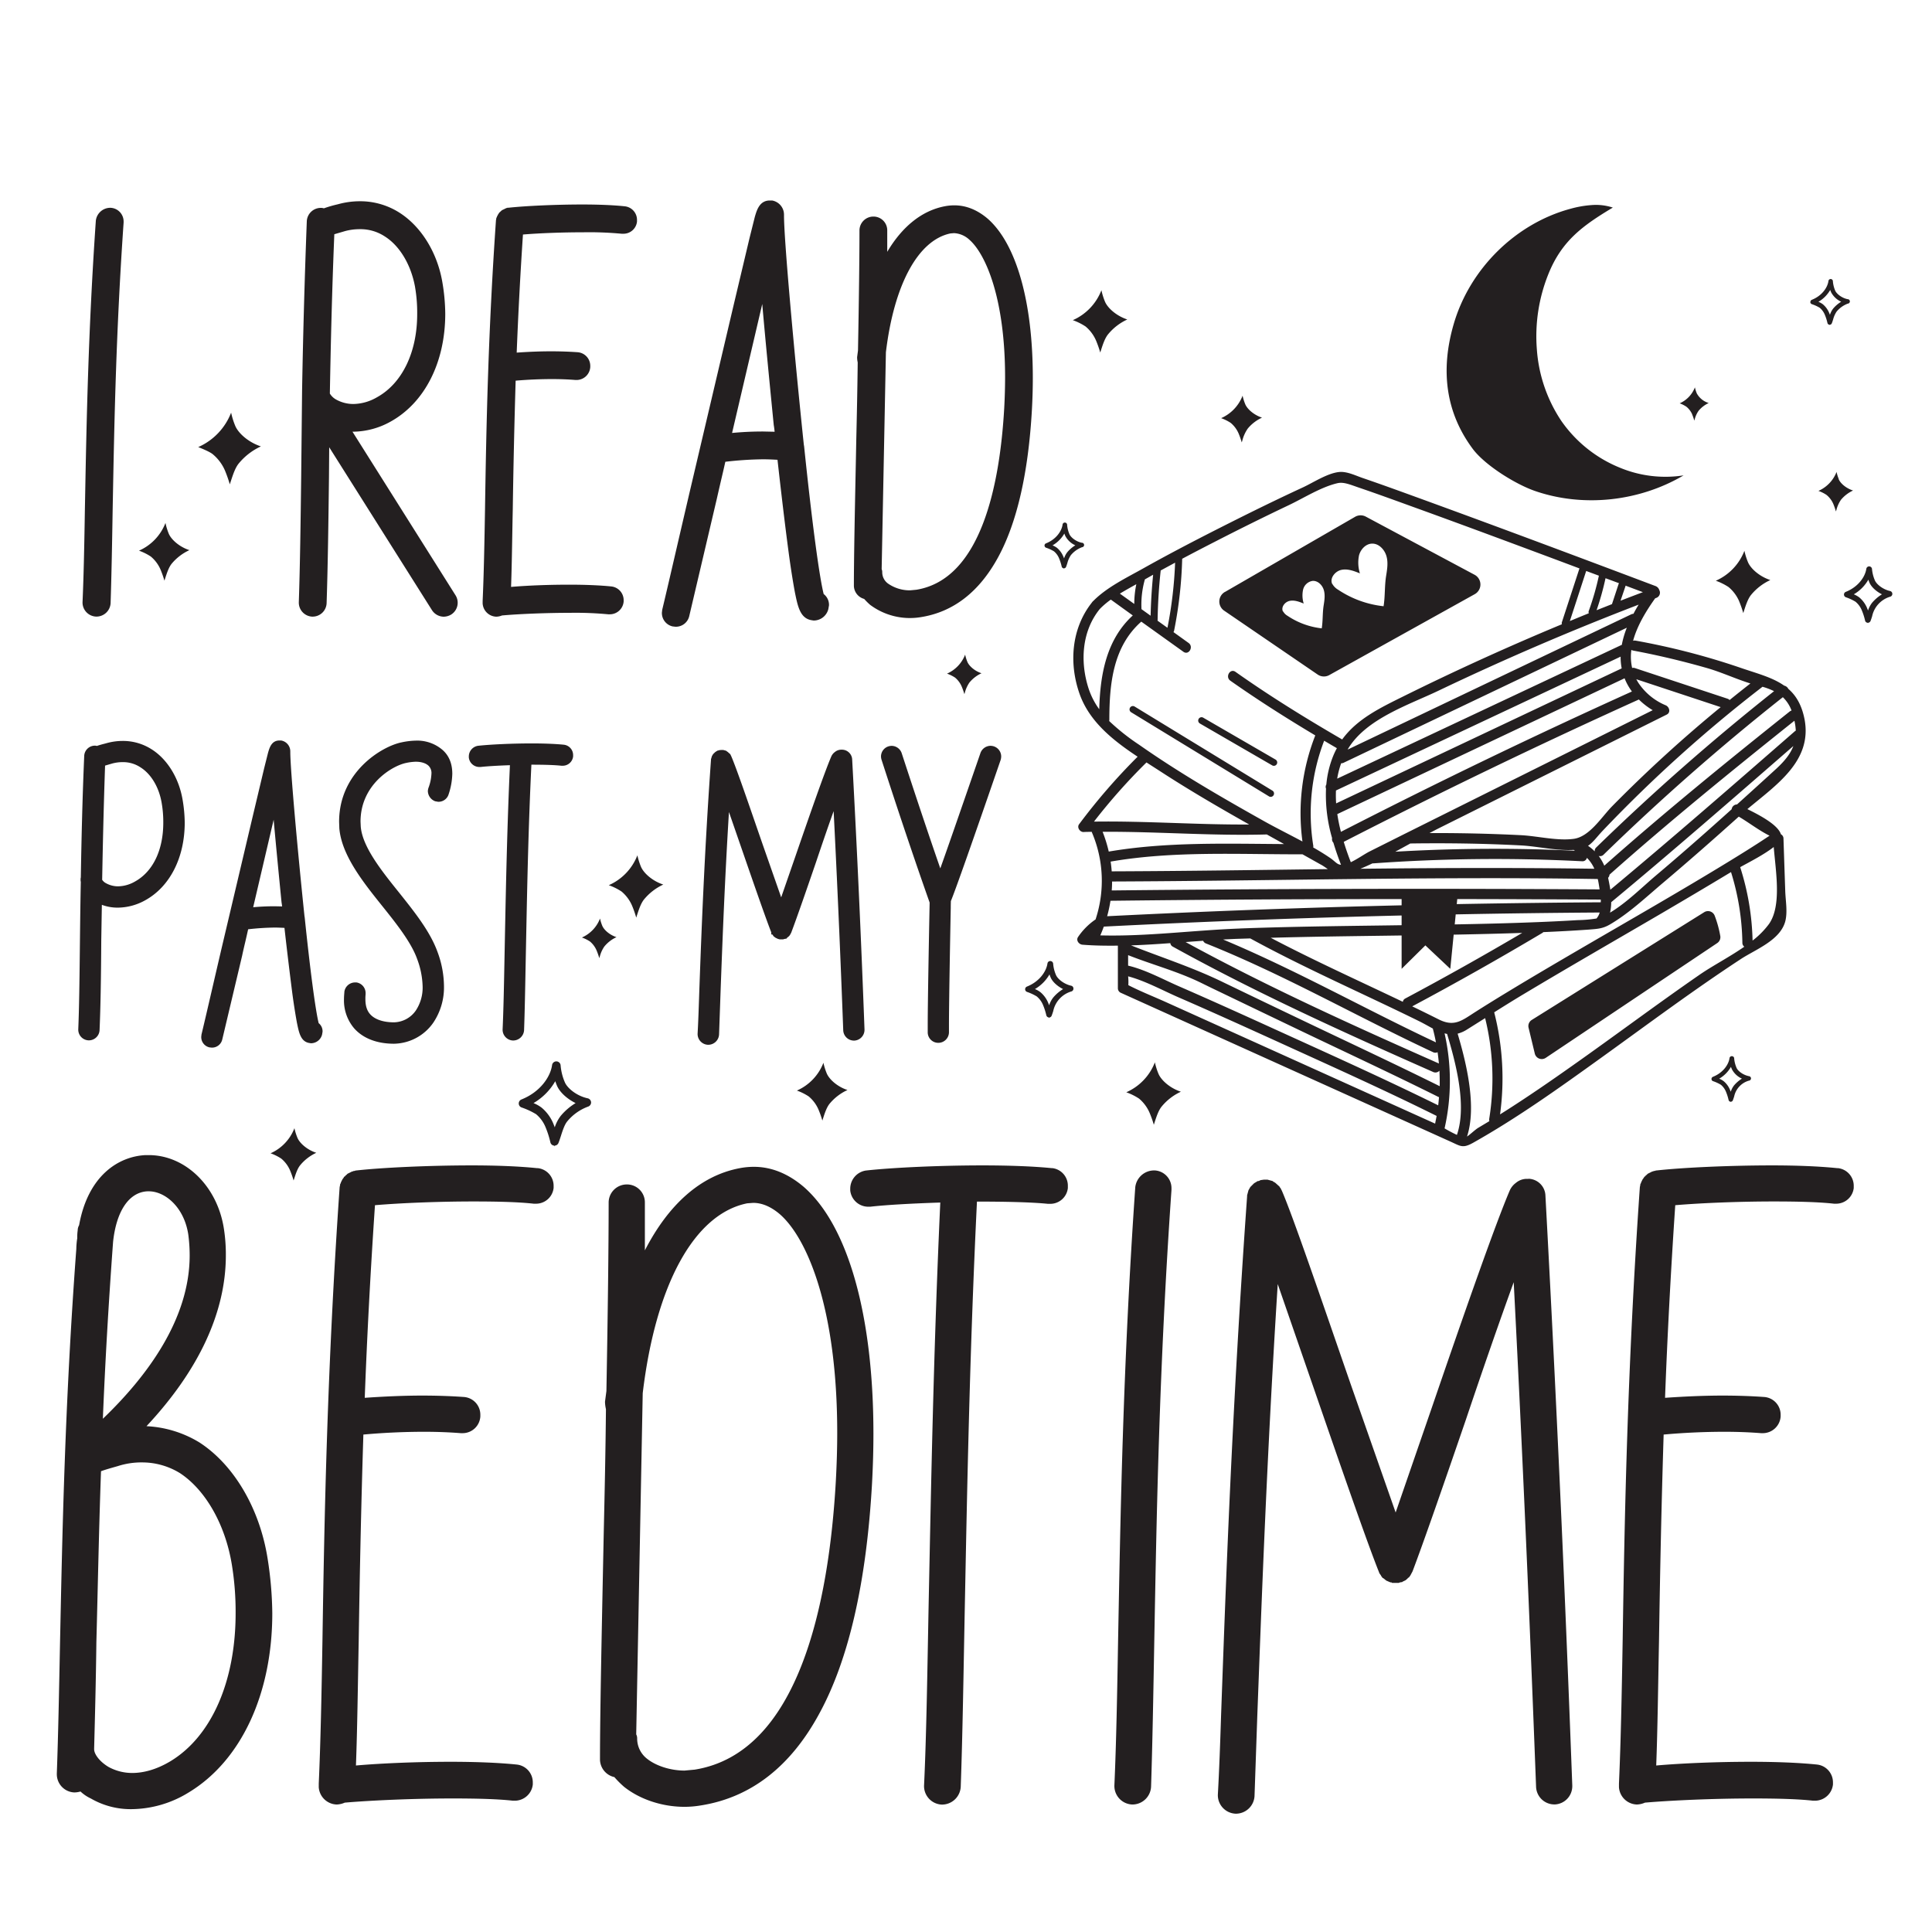 <svg id="Layer_1" data-name="Layer 1" xmlns="http://www.w3.org/2000/svg" viewBox="0 0 864 864"><defs><style>.cls-1{fill:#231f20;}</style></defs><title>Reading</title><path class="cls-1" d="M36.91,269.31c.54-12.24.81-26.64,1.05-41.57l.11-5.7c.63-33.21,1.41-74.54,4.79-123.37a6.51,6.51,0,0,1,6.34-5.74h.27A6.12,6.12,0,0,1,55.28,99v.53C51.9,148,51.12,189.16,50.49,222.22l-.11,5.69c-.27,16.53-.53,30-.92,41.83a6.34,6.34,0,0,1-6.21,6h-.31A6.31,6.31,0,0,1,36.91,269.31ZM296,274.07V274l.15-1.32c1.62-6.72,4.14-17.63,7.34-31.44,1.5-6.46,3.13-13.48,4.84-20.82l19.58-83.24,7.28-30.7L337.56,97c.9-3.1,2.13-7.34,6.71-7.34h1A6.43,6.43,0,0,1,350.61,96v.39c0,11,4.6,61.71,8.86,102.44l.13.74c3.47,33.41,6.73,58,8.75,66.09a6.05,6.05,0,0,1,2.38,4.87l0,.17-.3,1.72A6.75,6.75,0,0,1,364,277.5h-.18l-.79-.13c-5.11-.75-6.22-6.07-7.39-11.7l-.08-.37c-.58-3.07-1.72-9.54-2.92-18.6-1.47-11-3.17-25.22-4.94-41.08-2.25-.12-4.38-.22-6.46-.22a159,159,0,0,0-16.87,1.11c-.6,2.73-1.23,5.4-1.84,8-.7,3-1.36,5.87-2,8.7L308.24,275.5a6.12,6.12,0,0,1-6.05,4.78h-.11l-1.31-.15A6.14,6.14,0,0,1,296,274.07Zm31.39-80.45c4.8-.45,9.13-.65,13.86-.65h0l5.17.11c-.1-1-.22-2-.4-3-2-20.3-3.78-38.54-5.14-54.13ZM221.83,275.78H222a7.08,7.08,0,0,0,2.49-.54c7.95-.7,20.16-1.18,30.46-1.18a155.46,155.46,0,0,1,17.07.66h.66A6.21,6.21,0,0,0,278.9,269v-.66a6.16,6.16,0,0,0-5.44-6.07c-4.91-.51-11.67-.8-19-.8-8.9,0-18.47.36-25.91,1,.27-7.45.41-15.6.56-24.21.06-3.34.12-6.79.2-10.35.3-20.22.73-39.09,1.29-57.67,5.41-.47,11-.71,16.31-.71,3.68,0,7.07.13,10.46.4h.53a6.15,6.15,0,0,0,6.07-5.82v-.53a6.11,6.11,0,0,0-5.74-6.07c-3.83-.27-7.82-.4-11.85-.4-4.66,0-9.68.19-15.31.58.71-17.94,1.63-35.24,2.8-52.81,7.37-.61,17.62-1,27.07-1a155.65,155.65,0,0,1,17.08.65h.78a6.07,6.07,0,0,0,6.07-5.44v-.64a6.1,6.1,0,0,0-5.57-6.2c-4.9-.52-11.56-.8-18.77-.8-11.63,0-25.24.6-33.13,1.45h-.51l-.14.14h-.39l-.14.13-1.77.85-.39.38a1.62,1.62,0,0,0-.42.4,1.38,1.38,0,0,0-.59.67l-.27.37-.5.95-.13.37a1.42,1.42,0,0,0-.24.78l-.12.57,0,.13c-3.45,49.82-4.31,91.08-4.89,129.07-.25,14.75-.52,29-1.06,41v1.16A6.31,6.31,0,0,0,221.83,275.78Zm-88.2-6.21v-.26c.54-16,.81-35.67,1.06-56.12l.4-38.37c.43-24.89,1.14-50.41,2.11-75.85a6.27,6.27,0,0,1,6.21-6h.27a3.85,3.85,0,0,1,1.15.2A54.31,54.31,0,0,1,151,91.38,36.7,36.7,0,0,1,160.88,90a32.62,32.62,0,0,1,17.9,5.2c9.6,6.17,16.7,17.66,19,30.74a87.48,87.48,0,0,1,1.34,14.34c0,21.76-9.16,39.81-24.49,48.29a35.1,35.1,0,0,1-16.79,4.49h-.21l46.09,73.16a6.25,6.25,0,0,1-1.89,8.57,6.67,6.67,0,0,1-3.36,1,6.34,6.34,0,0,1-5.25-2.86h0l-46-72.92-.1,13.36c-.25,20.51-.52,40.26-1.06,56.39a6.26,6.26,0,0,1-6.21,6h-.27A6.28,6.28,0,0,1,133.63,269.57ZM147.51,176a7.6,7.6,0,0,0,2.79,2.67,15.88,15.88,0,0,0,7.67,2,21.61,21.61,0,0,0,10.6-3h0c11.26-6.2,18-20.1,18-37.19a67.85,67.85,0,0,0-1-12.39c-1.83-9.8-6.85-18.15-13.43-22.32a19.8,19.8,0,0,0-11.21-3.28,25.08,25.08,0,0,0-6.73.89l-4.69,1.37C148.42,131,147.89,155.46,147.51,176Zm234.35,86v-.26c0-12.21.44-34.09.92-57.26l.13-6.81c.27-11.53.53-23.78.66-35.6a11.09,11.09,0,0,1-.26-2.22v-.14l.39-3c.43-23,.66-42.09.66-53.65a6.22,6.22,0,0,1,6.21-6.21,6.15,6.15,0,0,1,6.21,6.21v9.56c6.77-11.43,15.61-18.45,25.75-20.38a22.32,22.32,0,0,1,4.3-.41c5.2,0,10.19,2,14.83,5.93,12.86,11.25,20.22,37.2,20.22,71.2,0,4.61-.13,9.26-.4,14.21-1.59,28.27-6.66,50.46-15.07,65.95s-20,24.57-34.64,26.87a29.73,29.73,0,0,1-22.65-5.51l0,0a30.21,30.21,0,0,1-2.66-2.64A6.23,6.23,0,0,1,381.86,262Zm12.42-7.49a3.5,3.5,0,0,1,.26,1.27,6.24,6.24,0,0,0,2.52,5.14A16.94,16.94,0,0,0,407,264l2.78-.26c28.92-4.69,37.34-46.73,39.31-81.19.26-4.86.39-9.52.39-13.83,0-35.16-8.64-55.12-16-61.54a10.82,10.82,0,0,0-6.86-2.92l-1.57.13c-14.45,3-25.23,22.82-28.87,53.15ZM349.35,401.3l-8.21-23.46-2.68-7.74c-4.82-14-9.38-27.14-11.43-31.89l-.28-.57-.08-.12v-.16l-1.21-1.07-.4-.28-.32-.26-1.31-.36-1,0-1,.13-.31.15h-.24l-1,.64-.95.9-.54.89-.43,1.42v.26c-3,42.44-4.29,77.52-5.22,103.14l-.1,3c-.18,5.37-.37,11.06-.67,16.37a4.83,4.83,0,0,0,4.61,4.94h.24a4.85,4.85,0,0,0,4.75-4.62l.77-21.84c.79-21,1.77-46.8,3.65-77.64l6.17,17.83c6.07,17.58,10.57,30.44,12.76,36v.94h.48l.64.92.22.11.56.44.86.41a1.59,1.59,0,0,0,.55.18,1.32,1.32,0,0,0,.59.12h1.48l.22-.11,1.33-.26v-.26l.24-.12.12-.13.12-.1a2,2,0,0,0,.31-.29l.18-.09.44-.57.55-1,.06-.14c2.47-6.52,6.92-19.37,10.94-31.09,2.09-6.2,5-14.83,8-23.17,2.1,41.43,3.45,75.59,4.29,98a4.8,4.8,0,0,0,4.76,4.61h.24a4.82,4.82,0,0,0,4.51-4.75v-.23c-1.54-41.46-3.35-80.91-5.51-120.61a4.59,4.59,0,0,0-4.56-4.51h-.38a4.53,4.53,0,0,0-2.82,1.06,4.92,4.92,0,0,0-1.57,1.94c-3,7-9.76,26.42-16,44.52Zm65.53,57.41v3a4.71,4.71,0,0,0,4.75,4.65h.09a4.76,4.76,0,0,0,4.66-4.84v-2.76c0-11.08.6-42.47.8-52.79,0-1.54.05-2.58.05-3,2.08-5,9.76-26.83,22.29-63.2a6.22,6.22,0,0,0,.22-1.49,4.78,4.78,0,0,0-3.36-4.53,5.33,5.33,0,0,0-1.39-.22,4.86,4.86,0,0,0-4.51,3.17l-1.6,4.65c-8.35,24.14-13.35,38.59-16.37,47-4.92-14.16-10.44-30.64-17.26-51.5a4.8,4.8,0,0,0-4.51-3.3,5.54,5.54,0,0,0-1.49.25,4.75,4.75,0,0,0-3.26,4.5,5.51,5.51,0,0,0,.24,1.46c7.77,24,15,45.47,21.5,63.85,0,1.13-.06,3.23-.11,6C415.38,422.19,414.88,448.6,414.88,458.71ZM214.42,343h.5c2.84-.32,7.36-.6,13.12-.8-1.23,27.15-1.74,52.45-2.16,72.84l-.28,14.16c-.23,12-.43,22.32-.83,31.18a4.83,4.83,0,0,0,4.61,4.94h.14a4.91,4.91,0,0,0,4.85-4.62c.3-8.32.48-17.87.69-28.94l.31-15.7c.42-20.69.94-46.38,2.27-74.09,6.26,0,10.54.16,13.42.47h.59a4.66,4.66,0,0,0,4.65-4.17v-.58a4.66,4.66,0,0,0-4.17-4.65c-3.61-.37-8.71-.58-14.35-.58-8.33,0-18.18.43-24,1.06a4.84,4.84,0,0,0-4.12,4.74v.48A4.75,4.75,0,0,0,214.42,343Zm-23.08,10.73a5,5,0,0,0,3.25,4.59l1.33.24h.18a4.7,4.7,0,0,0,4.51-3.29,31.15,31.15,0,0,0,1.66-9.24c0-4.4-1.39-7.92-4.14-10.46a17.29,17.29,0,0,0-12.1-4.36,33.76,33.76,0,0,0-6.48.78c-8.74,1.78-27.9,13.2-27.9,35.53l.1,2.9c1,12,10.62,24.06,19.12,34.66,6.08,7.6,13,16.21,15.69,23.82A37.3,37.3,0,0,1,189,441.14a18.54,18.54,0,0,1-3,10.7,12.18,12.18,0,0,1-9.78,5.35c-4.82,0-8.62-1.29-10.7-3.64-1.42-1.59-2.11-3.78-2.11-6.71a17.58,17.58,0,0,1,.09-2.15v-.6a4.81,4.81,0,0,0-4.11-4.74h-.54a4.85,4.85,0,0,0-4.85,4.19l0,.23c-.09,1.06-.17,2.07-.17,3.08a19.26,19.26,0,0,0,4.53,13h0c4,4.52,10.19,6.91,17.87,6.91a21.85,21.85,0,0,0,17.58-9.47,28.25,28.25,0,0,0,4.74-16.27,44.81,44.81,0,0,0-2.91-15.36c-3.32-9.18-10.4-18-17.26-26.6-7.64-9.52-16.31-20.3-17.05-29.4l-.1-2.23c0-16.46,14-24.9,20.34-26.23a23.22,23.22,0,0,1,4.35-.55c1.74,0,4.15.32,5.75,1.82a4.57,4.57,0,0,1,1.27,3.59,20.2,20.2,0,0,1-1.3,6.2A5.87,5.87,0,0,0,191.34,353.69Zm-78.41,11.72,5.23-22,1.71-6.81c.67-2.31,1.59-5.49,5.1-5.49l.73,0a4.92,4.92,0,0,1,4.12,4.83v.28c0,7.86,3.3,44.26,6.35,73.49l.09.5c2.48,23.86,4.8,41.42,6.25,47.31a4.62,4.62,0,0,1,1.74,3.67v.17l-.22,1.28a5.15,5.15,0,0,1-4.9,3.87H139l-.57-.1c-3.87-.56-4.69-4.48-5.55-8.63l-.06-.26c-.41-2.22-1.23-6.87-2.1-13.37-1-7.86-2.25-18-3.51-29.24-1.52-.07-3-.14-4.37-.14a114.54,114.54,0,0,0-11.87.77c-.41,1.88-.84,3.73-1.26,5.54-.5,2.13-1,4.22-1.42,6.25L99.4,464.84a4.68,4.68,0,0,1-4.63,3.66h-.11l-1-.11A4.7,4.7,0,0,1,90,463.74v-.11l.11-1c1.17-4.85,3-12.74,5.31-22.73,1.06-4.59,2.22-9.57,3.43-14.78Zm.29,40.27c3.3-.3,6.3-.43,9.57-.43h0l3.37.07c-.06-.59-.14-1.19-.25-1.78-1.36-13.82-2.57-26.29-3.53-37ZM35,460.52v-.19c.4-9.59.53-20.68.68-33.53l.1-8.72c.09-7.48.18-15.22.36-23.71a4,4,0,0,1-.1-1.08,3.5,3.5,0,0,1,.1-.92c.29-16.66.68-34.76,1.52-54.3a4.8,4.8,0,0,1,4.66-4.61h.19a2.94,2.94,0,0,1,.82.13c1.07-.39,2.31-.71,3.72-1.08l.6-.16a26.78,26.78,0,0,1,7.2-1,23.78,23.78,0,0,1,13,3.77c6.94,4.4,12.09,12.72,13.76,22.26a64.61,64.61,0,0,1,1,10.44c0,15.72-6.63,28.73-17.73,34.82a25.48,25.48,0,0,1-12.18,3.26,20,20,0,0,1-7.15-1.26l-.26,15.52c-.11,18.3-.33,30.41-.76,40.47a4.79,4.79,0,0,1-4.75,4.62h-.14A4.79,4.79,0,0,1,35,460.52Zm10.65-67.15A4.42,4.42,0,0,0,47.45,395a11.09,11.09,0,0,0,5.35,1.37,15.64,15.64,0,0,0,7.57-2.15c8-4.43,12.65-14,12.65-26.33a49.55,49.55,0,0,0-.74-8.93c-1.21-7-4.75-12.87-9.49-15.82a14,14,0,0,0-7.9-2.31,17.52,17.52,0,0,0-4.75.63l-3.15.92C46.31,362,45.94,379.88,45.69,393.37ZM390.6,641.12c0,7.26-.21,14.53-.62,22.21-2.49,44.22-10.38,78.68-23.46,102.76C353.65,790,335.8,803.87,313.38,807.4a43.61,43.61,0,0,1-7.27.62c-10,0-19.93-3.32-27-8.93a42.68,42.68,0,0,1-4.36-4.36,8.18,8.18,0,0,1-6.43-7.68v-.41c0-21,.83-59.58,1.66-100.47.42-18.27.83-37.37,1-56a16,16,0,0,1-.42-3.32l.63-4.78c.62-33.63,1-64.77,1-84.28a8.11,8.11,0,0,1,8.1-8.1,8,8,0,0,1,8.1,8.1v21.38c10.58-20.55,24.91-33.42,42.34-36.74a33.45,33.45,0,0,1,6.44-.62c7.89,0,15.36,3.11,22.21,8.92C379.39,548.12,390.6,588.6,390.6,641.12Zm-16.19-.42c0-55.21-13.29-87-25.74-97.77q-5.93-5-11.84-5l-2.69.2c-23.67,4.78-40.9,36.33-46.71,84.91l-2.91,152.58a3.82,3.82,0,0,1,.42,1.66,11.41,11.41,0,0,0,4.56,9.34c3.95,3.11,10.38,5.19,16.61,5.19l4.57-.42c46.5-7.47,60-74.31,63.1-128.91Q374.41,651,374.41,640.7Zm142-117.28H516a8.49,8.49,0,0,0-8.3,7.47c-5.61,81-6.64,148.22-7.68,202.4-.42,24.91-.83,46.5-1.66,65.18a8.29,8.29,0,0,0,7.89,8.51h.41a8.36,8.36,0,0,0,8.1-7.89c.62-18.89,1-40.48,1.45-65.59,1-54,2.08-121,7.68-201.37v-.83A7.92,7.92,0,0,0,516.4,523.42Zm-45.88-1c-8.09-.83-19.31-1.25-31.14-1.25-19.3,0-40.48,1-52.1,2.29a8.23,8.23,0,0,0-7.06,8.09v.83a8.11,8.11,0,0,0,8.1,7.27h.83c7.26-.83,18.89-1.46,31.34-1.87-3.11,67.88-4.15,129.33-5.19,178.73-.62,32-1,59.37-2.07,82a8.29,8.29,0,0,0,7.88,8.51h.21a8.4,8.4,0,0,0,8.31-7.89c.83-22.83,1.24-50.44,1.86-82.2,1-49.82,2.08-111.27,5.4-179.57,12,0,23.87.21,31.76,1h1a7.9,7.9,0,0,0,7.89-7.06v-1A7.89,7.89,0,0,0,470.52,522.38Zm213,4.77h-.83A7.57,7.57,0,0,0,677.9,529a8.48,8.48,0,0,0-2.7,3.32c-6.43,14.95-21,56.67-34.87,97.15l-16.19,46.92L604,618.91c-12.66-36.54-25.53-74.32-30.72-86.36l-.63-1.25c-.2-.2-.41-.41-.41-.62L570.37,529l-.62-.41c-.21,0-.42-.21-.62-.42l-2.29-.62h-1.66l-1.45.21-.83.41h-.42l-1.66,1-1.66,1.66-.83,1.45-.62,2.29V535c-6.85,96.32-9.55,174.58-11.63,231.88-.41,12.87-.83,24.7-1.45,35.7a8.29,8.29,0,0,0,7.89,8.51h.41a8.35,8.35,0,0,0,8.1-7.88l1.24-35.92c1.87-49.2,4.16-114.38,9.14-193.05l17.23,49.82c11.83,34.25,23,66.42,28,78.88v.21c.21,0,.21.21.21.41l.62.83.21.42.62.83.42.21,1.24,1,1.46.63a1.9,1.9,0,0,0,1,.2c0,.21.21.21.42.21h2.7l.41-.21,1.25-.2c0-.21,0-.21.21-.21l1.24-.62c.42-.42.83-.63,1-1l.42-.21.62-.83,1-1.87c5.19-13.7,14.32-40.06,23.87-67.88,7.06-21,14.74-43.18,21.38-61.45,5,96.95,8.1,176,10,225.65a8.19,8.19,0,0,0,8.09,7.89h.42a8.17,8.17,0,0,0,7.68-8.09v-.42c-2.08-55.84-5.81-149.46-12-263.64A7.8,7.8,0,0,0,683.51,527.15Zm138.25-4.77c-7.89-.83-18.27-1.25-29.27-1.25-19.31,0-40.48,1-51.9,2.29h-.2c-.21.2-.42.2-.84.2a.74.74,0,0,1-.62.21l-.83.42-1.24.62-.63.62c-.2,0-.41.42-.62.62a.44.44,0,0,0-.41.42l-.63.83-.62,1.25-.21.62a.75.75,0,0,0-.21.62l-.2,1c-5.61,80.75-6.85,148.22-7.68,202.4-.42,24.49-.83,45.88-1.66,64.35v1.66a8.28,8.28,0,0,0,7.88,7.68h.21a9.67,9.67,0,0,0,3.53-.83c11.62-1,30.72-1.87,48.16-1.87,10.17,0,19.93.21,27,1h.83a8.1,8.1,0,0,0,8.09-7.26v-1a8,8,0,0,0-7-7.89c-7.89-.83-18.48-1.25-29.69-1.25-14.74,0-30.52.63-42.35,1.66.63-16.6.83-35.08,1.25-56,.41-27.2,1-57.92,2.07-92,9.14-.83,18.48-1.24,27.2-1.24,5.81,0,11.21.21,16.4.62h.83a8,8,0,0,0,7.89-7.47v-.83a7.94,7.94,0,0,0-7.48-7.89c-6-.42-12.24-.62-18.47-.62-8.51,0-17.23.41-25.74,1,1-26.77,2.49-55.42,4.56-86.14,11.84-1,28.65-1.67,44-1.67,10.38,0,19.93.21,27,1h1A7.9,7.9,0,0,0,829,531.3v-.83A7.94,7.94,0,0,0,821.76,522.38Zm-581.46,0c-7.88-.83-18.26-1.25-29.26-1.25-19.31,0-40.48,1-51.9,2.29h-.21c-.21.2-.41.2-.83.2a.76.76,0,0,1-.62.21l-.83.42-1.25.62-.62.62c-.21,0-.42.42-.62.62a.45.45,0,0,0-.42.42l-.62.83-.63,1.25-.2.62a.75.75,0,0,0-.21.62l-.21,1c-5.6,80.75-6.85,148.22-7.68,202.4-.41,24.49-.83,45.88-1.66,64.35v1.66a8.3,8.3,0,0,0,7.89,7.68h.21a9.72,9.72,0,0,0,3.53-.83c11.62-1,30.72-1.87,48.16-1.87,10.17,0,19.93.21,27,1h.83a8.11,8.11,0,0,0,8.1-7.26v-1a8,8,0,0,0-7.06-7.89c-7.89-.83-18.47-1.25-29.68-1.25-14.74,0-30.52.63-42.35,1.66.62-16.6.83-35.08,1.24-56,.42-27.2,1-57.92,2.08-92,9.13-.83,18.48-1.24,27.19-1.24,5.82,0,11.21.21,16.4.62h.83a7.94,7.94,0,0,0,7.89-7.47v-.83a7.93,7.93,0,0,0-7.47-7.89c-6-.42-12.25-.62-18.48-.62-8.51,0-17.23.41-25.74,1,1-26.77,2.49-55.42,4.57-86.14,11.83-1,28.65-1.67,44-1.67,10.38,0,19.93.21,27,1h1a7.89,7.89,0,0,0,7.89-7.06v-.83A7.94,7.94,0,0,0,240.3,522.38ZM119.7,697.17a165.17,165.17,0,0,1,2.07,24.29c0,35.7-13.7,65.8-37.36,80.12a49.44,49.44,0,0,1-25.33,7.48,35.53,35.53,0,0,1-18.48-4.78A17.51,17.51,0,0,1,36,801.17a10.28,10.28,0,0,1-2.49.41h-.42a8.16,8.16,0,0,1-7.68-8.09v-.42c.62-16.81,1-36.53,1.45-59.16,1-47.33,2.08-105.66,7.27-175.41v-.21a33.76,33.76,0,0,1,.42-4.57,21,21,0,0,1,.2-3.53,4.68,4.68,0,0,1,.63-2.28c3.94-22,17.43-30.72,29.68-31.34h1.45c16.4,0,30.73,13.9,33.63,33A74.79,74.79,0,0,1,101,561.4c0,25.33-12,51.28-35.49,76.4a50.06,50.06,0,0,1,23.66,7.26C104.54,655,116.17,674.54,119.7,697.17ZM46,634.48c20.14-19.31,38.82-44.84,38.82-73.08a71.58,71.58,0,0,0-.62-9.34c-1.87-12.24-10.38-19.3-17.65-19.3h-.62c-8.3.41-13.91,8.92-15.36,22.62C48.49,583.62,47,610,46,634.48Zm59.37,87a130.52,130.52,0,0,0-1.66-21.59c-2.9-18.06-11.83-33.63-23.25-41.11A32.23,32.23,0,0,0,63.65,654a34.4,34.4,0,0,0-11,1.66c-3.53,1-5.82,1.66-7.48,2.28-1,28-1.45,53.56-2.07,76.4-.21,17.64-.63,33.42-1,47.53v.42c0,2.07,2.28,5.4,6.43,7.89a22,22,0,0,0,10.59,2.7c4.57,0,10.38-1.25,17-5.19C94.79,776.47,105.37,751.56,105.37,721.46ZM553.88,193.78a36.62,36.62,0,0,1,1.43,4.07l.24-.75a16.74,16.74,0,0,1,2.46-5.45,18.11,18.11,0,0,1,6.37-4.88c-3.66-1.19-6.61-3.86-7.5-6a22.4,22.4,0,0,1-1.19-3.82A18.06,18.06,0,0,1,546.1,187a19.84,19.84,0,0,1,4.28,2.12A12.71,12.71,0,0,1,553.88,193.78Zm132.65,25.81c21.58,7.42,46.57,4.69,66.38-7a53.05,53.05,0,0,1-28.31-3.36,58.74,58.74,0,0,1-26.37-21,65.79,65.79,0,0,1-10.94-32,74.45,74.45,0,0,1,5.17-33.7c6-14.89,15.37-21.65,28.8-29.7a24.27,24.27,0,0,0-9.62-1.11,47.24,47.24,0,0,0-9.26,1.63c-24.54,6.59-45.06,26.81-52.26,51.53-6.2,21.24-3.31,40.07,8.57,55.95C664.18,208.11,677.77,216.58,686.53,219.59ZM467.12,244a1,1,0,0,1,.65-1c4.56-1.81,7-5.49,7.41-8.34a1,1,0,0,1,2.05.11,13.25,13.25,0,0,0,1,4.06c.58,1.43,2.86,3.32,5.53,3.89a1,1,0,0,1,.12,2,11.84,11.84,0,0,0-5,3.57,11.7,11.7,0,0,0-1.56,3.55c-.19.6-.37,1.17-.57,1.66a1,1,0,0,1-.88.65h0l-.07.21-.06-.21h-.07a1,1,0,0,1-.88-.81,22.34,22.34,0,0,0-1.25-3.85,8.05,8.05,0,0,0-2.21-2.94,17.64,17.64,0,0,0-3.5-1.6A1.05,1.05,0,0,1,467.12,244Zm3.57-.11a8.91,8.91,0,0,1,2,1.11,10,10,0,0,1,2.76,3.72c.15.35.28.69.41,1a9,9,0,0,1,1.45-2.79,14.59,14.59,0,0,1,3.58-3.06,9.47,9.47,0,0,1-4.52-4.26c-.14-.34-.27-.68-.39-1A14.47,14.47,0,0,1,470.69,243.9Zm19.44-91.66a50.48,50.48,0,0,1,1.91,5.42c.1-.32.21-.65.32-1,.82-2.57,1.76-5.48,3.28-7.27a24.24,24.24,0,0,1,8.5-6.51c-4.88-1.59-8.82-5.14-10-8a30.4,30.4,0,0,1-1.58-5.08,24.11,24.11,0,0,1-12.79,13.39,26.41,26.41,0,0,1,5.71,2.83A16.92,16.92,0,0,1,490.13,152.24ZM133,508.79a24.83,24.83,0,0,1-1.33-4.26A20.22,20.22,0,0,1,121,515.76a21.82,21.82,0,0,1,4.79,2.38,14.12,14.12,0,0,1,3.91,5.24,41.2,41.2,0,0,1,1.6,4.54l.27-.83c.69-2.15,1.48-4.6,2.75-6.09a20.31,20.31,0,0,1,7.13-5.46C137.34,514.21,134,511.22,133,508.79Zm142.67-89.7c-3.09-1-5.58-3.26-6.34-5.1a19.34,19.34,0,0,1-1-3.22,15.26,15.26,0,0,1-8.1,8.49,16.5,16.5,0,0,1,3.62,1.79,10.67,10.67,0,0,1,2.95,4,33.46,33.46,0,0,1,1.21,3.43c.06-.2.13-.41.2-.63a14.09,14.09,0,0,1,2.08-4.6A15.34,15.34,0,0,1,275.71,419.09ZM846.26,265.53a1.3,1.3,0,0,1-.86,1.29,11.63,11.63,0,0,0-8.18,8.81c-.24.75-.47,1.46-.71,2.07a1.27,1.27,0,0,1-1.1.8h0l-.09.26-.07-.26h-.1a1.26,1.26,0,0,1-1.08-1,28,28,0,0,0-1.55-4.77,9.81,9.81,0,0,0-2.74-3.65,22.38,22.38,0,0,0-4.33-2,1.29,1.29,0,0,1,0-2.4c5.64-2.24,8.68-6.8,9.18-10.32a1.28,1.28,0,0,1,2.54.13,16.41,16.41,0,0,0,1.26,5c.73,1.77,3.55,4.11,6.85,4.82A1.3,1.3,0,0,1,846.26,265.53Zm-4.64.25c-2.57-1.26-4.79-3.31-5.6-5.27-.17-.42-.33-.85-.48-1.28a17.84,17.84,0,0,1-6.51,6.55,11.4,11.4,0,0,1,2.44,1.37,12.54,12.54,0,0,1,3.42,4.6c.18.44.35.87.5,1.28a11.49,11.49,0,0,1,1.8-3.45A18.26,18.26,0,0,1,841.62,265.78Zm-32-130.71a1,1,0,0,1,.65-1c4.56-1.81,7-5.49,7.41-8.34a1,1,0,0,1,2,.11,13.25,13.25,0,0,0,1,4.06c.58,1.43,2.86,3.32,5.53,3.89a1,1,0,0,1,.12,2,11.84,11.84,0,0,0-5,3.57,11.7,11.7,0,0,0-1.56,3.55c-.19.6-.37,1.17-.57,1.66a1,1,0,0,1-.88.65h0l-.07.21-.06-.21h-.08a1,1,0,0,1-.87-.8,22.06,22.06,0,0,0-1.25-3.85,8,8,0,0,0-2.21-2.94,17.64,17.64,0,0,0-3.5-1.6A1.05,1.05,0,0,1,809.57,135.07Zm3.57-.11a8.91,8.91,0,0,1,2,1.11,10.06,10.06,0,0,1,2.76,3.71c.15.36.28.7.41,1a9,9,0,0,1,1.45-2.79,14.59,14.59,0,0,1,3.58-3.06,9.47,9.47,0,0,1-4.52-4.26c-.14-.34-.27-.68-.39-1A14.47,14.47,0,0,1,813.14,135Zm9.13,79.31a18.7,18.7,0,0,1-1-3.22,15.3,15.3,0,0,1-8.11,8.48,16.28,16.28,0,0,1,3.62,1.8,10.75,10.75,0,0,1,3,3.95,31.13,31.13,0,0,1,1.2,3.44l.21-.63a14.23,14.23,0,0,1,2.07-4.61,15.49,15.49,0,0,1,5.39-4.12C825.52,218.36,823,216.1,822.27,214.27Zm-40.33,267a1,1,0,0,1,.13,2,9.36,9.36,0,0,0-6.6,7.11c-.2.6-.38,1.17-.58,1.67a1,1,0,0,1-.88.65h0l-.07.21,0-.21h-.08a1,1,0,0,1-.88-.8,22.41,22.41,0,0,0-1.25-3.86,7.94,7.94,0,0,0-2.21-2.94,18.1,18.1,0,0,0-3.49-1.6,1,1,0,0,1-.69-.95,1.05,1.05,0,0,1,.66-1c4.55-1.81,7-5.49,7.4-8.34a1,1,0,0,1,1.08-.88,1,1,0,0,1,1,1,13.1,13.1,0,0,0,1,4.06C777,478.76,779.28,480.65,781.94,481.22ZM779,482.37a9.42,9.42,0,0,1-4.52-4.26c-.14-.33-.27-.68-.39-1a14.34,14.34,0,0,1-5.26,5.29,8.16,8.16,0,0,1,2,1.11,10,10,0,0,1,2.77,3.71c.14.35.28.7.4,1a9.43,9.43,0,0,1,1.45-2.79A14.78,14.78,0,0,1,779,482.37Zm-22.3-297.16a26.62,26.62,0,0,1,1,2.89c.06-.17.11-.35.17-.53a11.86,11.86,0,0,1,1.75-3.87,12.92,12.92,0,0,1,4.53-3.47,9,9,0,0,1-5.33-4.29,16.5,16.5,0,0,1-.85-2.71,12.86,12.86,0,0,1-6.81,7.14,14.11,14.11,0,0,1,3,1.51A9.08,9.08,0,0,1,756.72,185.21Zm21,83.55a48.19,48.19,0,0,1,1.9,5.42c.11-.32.21-.66.32-1,.83-2.57,1.77-5.49,3.28-7.27a24.33,24.33,0,0,1,8.5-6.51c-4.88-1.59-8.81-5.15-10-8a29.61,29.61,0,0,1-1.59-5.08,24.08,24.08,0,0,1-12.79,13.39,26.19,26.19,0,0,1,5.71,2.83A17.06,17.06,0,0,1,777.71,268.76ZM369.71,480a28.35,28.35,0,0,1-1.47-4.72,22.37,22.37,0,0,1-11.87,12.43,24,24,0,0,1,5.3,2.63,15.73,15.73,0,0,1,4.33,5.79,46.12,46.12,0,0,1,1.77,5c.09-.3.19-.61.29-.93.77-2.38,1.64-5.08,3.05-6.74a22.63,22.63,0,0,1,7.89-6C374.47,486,370.82,482.68,369.71,480Zm110.34-37.93a1.3,1.3,0,0,1-.86,1.29,11.63,11.63,0,0,0-8.18,8.81c-.24.75-.47,1.45-.71,2.06a1.26,1.26,0,0,1-1.09.81h0l-.08.26L469,455H469a1.27,1.27,0,0,1-1.09-1,27.72,27.72,0,0,0-1.55-4.77,9.86,9.86,0,0,0-2.74-3.64,22.31,22.31,0,0,0-4.33-2,1.27,1.27,0,0,1-.84-1.18,1.29,1.29,0,0,1,.8-1.21c5.65-2.24,8.68-6.8,9.18-10.33a1.27,1.27,0,0,1,1.34-1.09,1.29,1.29,0,0,1,1.21,1.22,15.9,15.9,0,0,0,1.25,5c.73,1.77,3.56,4.12,6.86,4.83A1.29,1.29,0,0,1,480.05,442.07Zm-4.63.25c-2.58-1.27-4.8-3.31-5.6-5.27q-.27-.63-.48-1.29a18,18,0,0,1-6.52,6.56,10.16,10.16,0,0,1,2.44,1.37,12.46,12.46,0,0,1,3.42,4.6c.18.44.35.87.5,1.28a11.29,11.29,0,0,1,1.81-3.45A17.89,17.89,0,0,1,475.42,442.32ZM264.33,492.93a1.94,1.94,0,0,1-1.28,1.93,21.8,21.8,0,0,0-9.35,6.6c-1.22,1.44-2.1,4.16-2.87,6.57-.36,1.11-.7,2.17-1.07,3.08a1.91,1.91,0,0,1-1.63,1.21h0l-.13.39-.11-.39-.14,0a1.89,1.89,0,0,1-1.62-1.48,41.66,41.66,0,0,0-2.32-7.13,14.76,14.76,0,0,0-4.09-5.45,33.67,33.67,0,0,0-6.47-3,1.88,1.88,0,0,1-1.26-1.76,1.92,1.92,0,0,1,1.2-1.81c8.43-3.35,13-10.16,13.71-15.43a1.92,1.92,0,0,1,3.81.19,23.88,23.88,0,0,0,1.88,7.52c1.08,2.64,5.3,6.15,10.24,7.2A1.94,1.94,0,0,1,264.33,492.93Zm-6.92.38c-3.86-1.89-7.17-4.95-8.37-7.88-.26-.62-.5-1.26-.72-1.91a26.87,26.87,0,0,1-9.74,9.79,15.75,15.75,0,0,1,3.65,2.05,18.54,18.54,0,0,1,5.11,6.87c.28.66.52,1.3.75,1.91a16.94,16.94,0,0,1,2.7-5.16A26.71,26.71,0,0,1,257.41,493.31Zm260.65-13.15a29.61,29.61,0,0,1-1.59-5.08,24.08,24.08,0,0,1-12.79,13.39,26.41,26.41,0,0,1,5.71,2.83,17.06,17.06,0,0,1,4.67,6.25A48.19,48.19,0,0,1,516,503c.11-.32.21-.66.32-1,.83-2.57,1.77-5.49,3.28-7.27a24.24,24.24,0,0,1,8.5-6.51C523.18,486.61,519.25,483.05,518.06,480.16Zm-245.81-84.3a26.19,26.19,0,0,1,5.71,2.83,17.06,17.06,0,0,1,4.67,6.25,48.19,48.19,0,0,1,1.9,5.42c.11-.32.21-.65.32-1,.83-2.57,1.77-5.48,3.28-7.27a24.45,24.45,0,0,1,8.5-6.51c-4.88-1.58-8.81-5.14-10-8a30.52,30.52,0,0,1-1.59-5.08A24.08,24.08,0,0,1,272.25,395.86ZM71.77,254.67a45.58,45.58,0,0,1,1.76,5c.1-.29.2-.6.3-.92.77-2.37,1.63-5.07,3-6.72a22.45,22.45,0,0,1,7.87-6c-4.52-1.47-8.17-4.76-9.26-7.44A27.35,27.35,0,0,1,74,233.86a22.33,22.33,0,0,1-11.84,12.4,24.5,24.5,0,0,1,5.28,2.62A15.62,15.62,0,0,1,71.77,254.67Zm28.81-44.3a58.37,58.37,0,0,1,2.19,6.23c.12-.37.24-.75.37-1.14,1-3,2-6.3,3.76-8.35a27.93,27.93,0,0,1,9.78-7.48c-5.61-1.83-10.14-5.92-11.5-9.24a33.64,33.64,0,0,1-1.82-5.85,27.75,27.75,0,0,1-14.71,15.4c2,.79,5.35,2.19,6.57,3.25A19.46,19.46,0,0,1,100.58,210.37ZM430.07,307a31.22,31.22,0,0,1,1.21,3.43c.07-.2.13-.41.2-.63a14.3,14.3,0,0,1,2.08-4.6,15.22,15.22,0,0,1,5.38-4.12c-3.09-1-5.58-3.26-6.33-5.1a19.45,19.45,0,0,1-1-3.22,15.26,15.26,0,0,1-8.1,8.49,16.5,16.5,0,0,1,3.62,1.79A10.67,10.67,0,0,1,430.07,307ZM766.83,409.54a3.2,3.2,0,0,0-4.7-1.6L685,456.13a3.21,3.21,0,0,0-1.42,3.47l2.79,11.57a3.2,3.2,0,0,0,4.89,1.91l76.68-51.32a3.18,3.18,0,0,0,1.4-3.06A48.76,48.76,0,0,0,766.83,409.54Zm-219-144.83L606,231.12a4.94,4.94,0,0,1,4.8-.08l48.64,26a4.94,4.94,0,0,1,.08,8.67l-65.06,36.19a4.93,4.93,0,0,1-5.19-.24l-41.78-28.54A4.94,4.94,0,0,1,547.79,264.71Zm48-3.58a6.84,6.84,0,0,0,2.55,2.57,45.22,45.22,0,0,0,20.36,7.41c.74-4.63.4-8.93,1.14-13.57.48-3,1-6.13.08-9.05s-3.51-5.56-6.55-5.37c-2.72.17-4.91,2.57-5.64,5.2a16.17,16.17,0,0,0,.39,8.1c-2.65-1.08-5.5-2.17-8.29-1.57S594.58,258.53,595.76,261.13Zm-22,12.3a5.12,5.12,0,0,0,1.94,1.95A34.13,34.13,0,0,0,591.09,281c.56-3.51.3-6.77.86-10.28.36-2.28.72-4.66.06-6.87s-2.65-4.21-5-4.07a5.15,5.15,0,0,0-4.28,4,12.29,12.29,0,0,0,.29,6.13c-2-.81-4.16-1.64-6.28-1.19S572.82,271.46,573.72,273.43ZM778.55,428.87c-21.37,14-41.82,29.3-62.54,44.2-18.52,13.32-37.24,26.74-57.14,37.94-4.72,2.65-5.65,1.58-10.14-.45l-49.21-22.21L501.05,443.9a2.24,2.24,0,0,1-1.13-2v-19c-5.28.06-10.56,0-15.82-.42-1.59-.12-3-1.91-2-3.44a29.81,29.81,0,0,1,7.46-7.61,2.4,2.4,0,0,1,.37-.22,55,55,0,0,0-1.6-38.9c0-.1-.06-.2-.09-.3-1.23,0-2.46,0-3.7.08-1.6,0-3-2-2-3.44a273.28,273.28,0,0,1,26.21-30.25c-10.92-7.24-21.56-15.64-25.95-28.07-4.84-13.7-3.67-29.23,5.42-40.77a3.5,3.5,0,0,1,.35-.46,2.2,2.2,0,0,1,.38-.37c6.15-6.21,15-10.42,22.49-14.64C524.1,247,537,240.34,549.92,233.84c10.81-5.44,21.69-10.77,32.69-15.85,4.67-2.16,11.06-6.41,16.33-6.91,3.48-.32,7.28,1.61,10.51,2.71,8.32,2.84,16.59,5.86,24.85,8.86,35.46,12.9,70.78,26.14,106.09,39.45a2.83,2.83,0,0,1,1.66,1.8,2.46,2.46,0,0,1-1.27,3.45l-.58.22c-4,5.6-8.05,12.21-9.87,19a2.39,2.39,0,0,1,1.17-.07,321.09,321.09,0,0,1,46.14,11.89c7.65,2.67,14.83,4.4,20.26,8.23a2.7,2.7,0,0,1,1.83,1.42c3.47,3,6,7.2,7.26,13.57,3.59,18.71-12.63,29.39-25.56,40.23,5.4,2.65,13.69,7,15,11.25a2.15,2.15,0,0,1,1.15,1.91q.39,11.75.79,23.51c.15,4.33,1.11,9.32,0,13.57C796.07,420.53,785.11,424.58,778.55,428.87Zm14.67-50.08c-4.3,3.34-9.9,6.2-15,9a115.64,115.64,0,0,1,5.54,32.84,37.56,37.56,0,0,0,7.34-7.42C796.83,405.07,794.13,389.83,793.22,378.79ZM777.59,365.2c-11.13,10-22.33,19.85-33.74,29.49-7.56,6.38-15.26,13.69-23.84,18.71-3.32,1.94-5.56,2-9.54,2.32-6.76.48-13.52.84-20.28,1.13a2.47,2.47,0,0,1-.49.39Q661,434.33,631.55,450.05q5.93,2.86,11.81,5.81c7,3.54,10.44.52,16.3-3.23,4.53-2.89,9.11-5.72,13.7-8.51,10.75-6.54,21.6-12.91,32.46-19.25,22.72-13.25,45.58-26.27,68-40,4.43-2.72,8.85-5.46,13.21-8.29,1.45-.94,2.89-1.91,4.33-2.85C786.64,371.4,782.23,367.94,777.59,365.2ZM626.81,433.27V418.35l-7.78.11c-16.92.23-33.85.45-50.77.92,19.38,10.19,39.35,19.19,59.1,28.64a2,2,0,0,1,1.11-1.5q26.44-14.1,52.27-29.32c-10.21.35-20.43.59-30.65.78l-1.51,15.29-11.15-10.49Zm88.91-29.76h.16c0-.4,0-.8,0-1.21q-32.1-.19-64.19-.23l-.22,2.25Q683.58,403.73,715.72,403.51ZM651,408.92l-.44,4.48c9.09-.17,18.17-.37,27.26-.67s18.41-.67,27.6-1.24a58.55,58.55,0,0,0,8.58-.74,3.21,3.21,0,0,1,.21-.3,6.94,6.94,0,0,0,1.18-2.37Q683.17,408.29,651,408.92Zm64.35-11.18c-.13-.9-.27-1.74-.39-2.47s-.26-1.45-.43-2.17c-72.37-1.19-144.74.83-217.11,1.11h-.09c0,1.35-.05,2.69-.16,4Q606.25,397.06,715.33,397.74ZM713,388.51a15.72,15.72,0,0,0-3.33-4.88,2,2,0,0,1-2.12,1.53,759.06,759.06,0,0,0-93.22.93,2.31,2.31,0,0,1-.53,0c-1.8.86-3.62,1.68-5.44,2.43C643.24,388.13,678.12,388,713,388.51Zm-8.63-8.06a2.4,2.4,0,0,1-.58-.37c-7.35.49-16.31-1.62-23.51-2-16.52-.86-33-1.11-49.58-.87-2.24,1.23-4.48,2.47-6.74,3.68A759.42,759.42,0,0,1,704.37,380.45ZM721,360.51a621.54,621.54,0,0,1,48.5-44.28l-37.73-12.47q.42.81.93,1.62a27.25,27.25,0,0,0,12.14,10c1.67.64,2.47,3.21.54,4.18l-38.62,19.26-62.62,31.23c-1.62.8-3.24,1.65-4.87,2.51q20.52-.09,41,.94c7.35.39,16.26,2.64,23.54,1.63C710.89,374.16,716.25,365.33,721,360.51Zm-120.06,16c.94,3.1,2,6.13,3.15,9.07,3-1.41,6.23-3.73,8.51-4.86L628,373a2.15,2.15,0,0,1,.34-.17l33.95-16.93,76.81-38.3a31.88,31.88,0,0,1-6.19-4.78Q666.13,343,600.93,376.48ZM729.8,309.24a28.37,28.37,0,0,1-1.79-2.77,24.86,24.86,0,0,1-1.49-3.14L598.05,364.07a77.39,77.39,0,0,0,1.62,7.93Q663.95,339,729.8,309.24Zm-2.28-28.52L600.89,341.1a2.3,2.3,0,0,1-1.11.24,37.83,37.83,0,0,0-1.78,6.88l126.9-59.68.37-.13A41.35,41.35,0,0,1,727.52,280.72ZM597.45,353.51a53,53,0,0,0,.08,5.77l127.7-60.38a26.58,26.58,0,0,1-.48-5.25Zm.41-18.92q-2.85-1.65-5.69-3.33a90.87,90.87,0,0,0-4.9,46.72,2.37,2.37,0,0,1,0,1c2.57,1.47,5.08,3,7.49,4.64s3.1,3,4.94,3.11c-1.24-3.22-2.4-6.51-3.39-9.85a2.38,2.38,0,0,1-.59-2.08A68.59,68.59,0,0,1,593,352.64a1.93,1.93,0,0,1,.14-1.78,44.85,44.85,0,0,1,3-12.62A35.13,35.13,0,0,1,597.86,334.59Zm-15.38,47.46c-28.46.08-57.68-1.6-85.8,3.26.22,1.45.38,2.9.48,4.36a1.75,1.75,0,0,1,.24,0c32.13-.12,64.27-.59,96.41-1-1.13-.78-2.19-1.54-3.09-2Zm-8.24-4.58-7.72-4.3c-24.49.7-48.95-1.33-73.43-1.19a62.22,62.22,0,0,1,2.75,8.85C521.57,376.44,548.11,377.32,574.24,377.47Zm-79.12,32.27q65.8-3.32,131.69-4.88v-2.79q-65.1,0-130.2.76A62.16,62.16,0,0,1,495.12,409.74Zm64,9.93-6.08.19q-3,.12-6.06.29c32.54,13.61,63.25,31,95.18,46q-.58-3.09-1.4-6.18c-2-1.07-4.14-2.32-6.47-3.46C609.25,444.19,583.62,433.05,559.13,419.67Zm-19.79,2.26a2.33,2.33,0,0,1-1.29-1.21c-2.61.18-5.22.38-7.83.57,36.61,20,74.88,37.32,113,54.19a2.34,2.34,0,0,1,.27.15c-.15-1.69-.34-3.38-.58-5.08a2.29,2.29,0,0,1-2,0C606.88,454.7,574.28,435.86,539.34,421.93ZM802,333.63c-27,23.5-53.94,47-81.46,69.84h0a21.7,21.7,0,0,1-.52,4.67c7.42-4.44,14.17-11.25,20.62-16.7,10.07-8.5,20-17.2,29.82-26l3.94-3.54a2.46,2.46,0,0,1,2.4-2.15q8.88-8,17.66-16.05C798,340.42,800.61,337.27,802,333.63Zm.49-11.33c-28,22.37-55.88,45-82.71,68.85a2.29,2.29,0,0,1-.63,1.41c.36,1.66.71,3.47,1,5.33,27.84-23.19,55.14-47,82.45-70.81a2.11,2.11,0,0,1,.49-.33A26.47,26.47,0,0,0,802.47,322.3Zm-5.18-10.52a1037.35,1037.35,0,0,0-80.2,70.45,2.14,2.14,0,0,1-2.17.55,22,22,0,0,1,2.51,4.35c26.9-23.84,54.8-46.54,82.9-68.94a2.4,2.4,0,0,1,.84-.43A16.07,16.07,0,0,0,797.29,311.78Zm-9.1-4.66a626.78,626.78,0,0,0-71.47,64.38c-2.61,2.75-4.25,5.19-6.57,6.75a18.32,18.32,0,0,1,3,2.5,2.09,2.09,0,0,1,.67-1.76,1042.78,1042.78,0,0,1,79.53-69.9A30.19,30.19,0,0,0,788.19,307.12Zm-57.9-16.19a2.15,2.15,0,0,1-.76-.29,23,23,0,0,0,.33,8l.07.07a2.08,2.08,0,0,1,1.2.06l41.33,13.67a2.21,2.21,0,0,1,1,.62q4.62-3.75,9.31-7.41c-6.45-2-12.85-5-19.34-6.87C752.5,295.65,741.42,293,730.29,290.93Zm2.53-20.54q-45.37,17.4-89.26,38.36c-13.55,6.5-32.55,12.6-40.69,26.08-.07.13-.14.26-.22.39l126.82-60.48a2.34,2.34,0,0,1,1-.24Q731.57,272.4,732.82,270.39Zm-8.13-1.75q5-1.93,10-3.82l-7.78-2.92a1,1,0,0,1,0,.22ZM718,258.58A122.74,122.74,0,0,1,714,272.89l6.88-2.72c1-3,1.95-5.93,2.93-8.89a1.53,1.53,0,0,1,.23-.46Zm-8.65-3.24q-3.64,11.21-7.31,22.4c2.83-1.17,5.65-2.34,8.49-3.49a1.32,1.32,0,0,1,0-1.11,120.54,120.54,0,0,0,4.5-15.69ZM517.65,277.57l4.44,3.18a184.07,184.07,0,0,0,3.42-29.12q-3.22,1.74-6.44,3.49-1.2,11-1.38,22.13A1.65,1.65,0,0,1,517.65,277.57Zm-7.17-5.15,4.08,2.93q.21-9.19,1.13-18.33L512,259.1A41,41,0,0,0,510.48,272.42Zm-9.67-6.95,6.44,4.62a43.61,43.61,0,0,1,.92-8.83C505.75,262.6,503.24,264,500.81,265.47Zm5.78,9.76-9.7-7-.11-.09a36.33,36.33,0,0,0-4.93,4.19c-8.07,9.92-8.88,23.58-5.07,35.45a33.43,33.43,0,0,0,4.81,9.41C492,301.71,494.75,286.06,506.59,275.23ZM509.34,333c17.86,12.52,36.77,23.47,55.78,34.13,5.62,3.15,11.56,6.08,17.34,9.19a95.24,95.24,0,0,1,5.74-47.44c-12.92-7.72-25.65-15.79-38-24.48-2.39-1.69-.1-5.65,2.31-3.95,15.38,10.87,31.43,20.78,47.72,30.24,6.61-9.12,16.86-14.07,27.32-19.25q34.92-17.31,70.93-32.27a1.5,1.5,0,0,1,0-.91l7.86-24.06-9.89-3.71c-21.66-8.08-43.33-16.15-65.06-24-7.89-2.86-15.78-5.74-23.72-8.44-3.68-1.25-6.65-2.57-9.39-2-7.36,1.66-15.06,6.59-21.82,9.81q-16.59,7.89-32.93,16.29-7.46,3.81-14.85,7.73A188.48,188.48,0,0,1,525.07,282a1.43,1.43,0,0,1-.3.67l6.78,4.87c2.37,1.7.08,5.66-2.31,3.95L510.39,278c-12.66,11.19-14.27,27.8-14.29,43.9a3.09,3.09,0,0,1-.06.55A97.26,97.26,0,0,0,509.34,333Zm49.26,35.7c-13.37-7.54-26.64-15.26-39.52-23.63-2.08-1.35-4.22-2.71-6.37-4.1a265.36,265.36,0,0,0-23.48,26.46C512.36,367.09,535.47,368.88,558.6,368.72Zm-4.13,46.52c21.51-.8,43-1.06,64.56-1.35l7.78-.11v-4.35Q560.22,411,493.7,414.38h-.07c-.48,1.32-1,2.63-1.57,3.93C512.83,418.86,533.73,416,554.47,415.24Zm88,83.83c-23.75-11.8-48-22.65-72.13-33.66C555.93,458.84,541.51,452.3,527,446c-7.2-3.14-14.78-7.33-22.49-9.38a26.63,26.63,0,0,1,.09,3.95c5.54,2.84,11.44,5.15,17.1,7.71l120.1,54.21C642,501.32,642.26,500.19,642.46,499.07Zm1.07-8.39-.38-.15c-20.75-10.35-41.81-20.12-62.72-30.14q-17.35-8.31-34.7-16.66-4.2-2-8.41-4.08c-10.69-5.24-21.83-8.14-32.83-12.48v4.69c7.7,1.81,15.34,6,22.52,9.15,14.61,6.36,29.13,12.93,43.63,19.54,24.25,11.05,48.63,22,72.52,33.78C643.31,493.11,643.43,491.89,643.53,490.68Zm.2-11.86a2.41,2.41,0,0,1-2.8.61c-39.34-17.4-78.81-35.23-116.46-56.07a2,2,0,0,1-1.1-1.56c-5.86.43-11.71.8-17.57,1,13.66,5.41,27.29,9.76,40.57,16.18q17.22,8.32,34.47,16.55c21,10.06,42.12,19.88,63,30.24Q643.89,482.29,643.73,478.82Zm3.42-16.42c-.38-.07-.76-.16-1.14-.26a96.3,96.3,0,0,1,0,42.5,59.34,59.34,0,0,0,5.52,2.91C656.08,494.33,651,475.2,647.15,462.4ZM666,500.26a113.27,113.27,0,0,0-1.84-44.95L656,460.44a14.52,14.52,0,0,1-4.14,1.82c4,13.38,8.58,32.66,4.2,46,1.31-.82,3.66-3.09,5-3.89q2.5-1.5,5-3A2.52,2.52,0,0,1,666,500.26ZM759.92,436c5.87-4.07,13.51-8,20.15-12.63a2.11,2.11,0,0,1-.87-1.74A111.24,111.24,0,0,0,774.12,390l-1.12.67c-9.93,6-20,11.94-30,17.81-20.66,12.07-41.43,24-61.94,36.29-4.32,2.59-8.58,5.25-12.83,7.93,0,0,0,.05,0,.08a119,119,0,0,1,2.6,45.58c1.27-.8,2.55-1.6,3.81-2.41,9.68-6.21,19.16-12.74,28.55-19.38C722.2,463.18,740.81,449.22,759.92,436ZM568.26,356.36a1.5,1.5,0,0,0,.78-2.78l-61.67-37.64a1.5,1.5,0,0,0-1.56,2.56l61.68,37.64A1.46,1.46,0,0,0,568.26,356.36ZM536.68,323.6l32.26,18.68a1.46,1.46,0,0,0,.75.2,1.5,1.5,0,0,0,.75-2.79L538.18,321a1.5,1.5,0,1,0-1.5,2.59Z"/></svg>